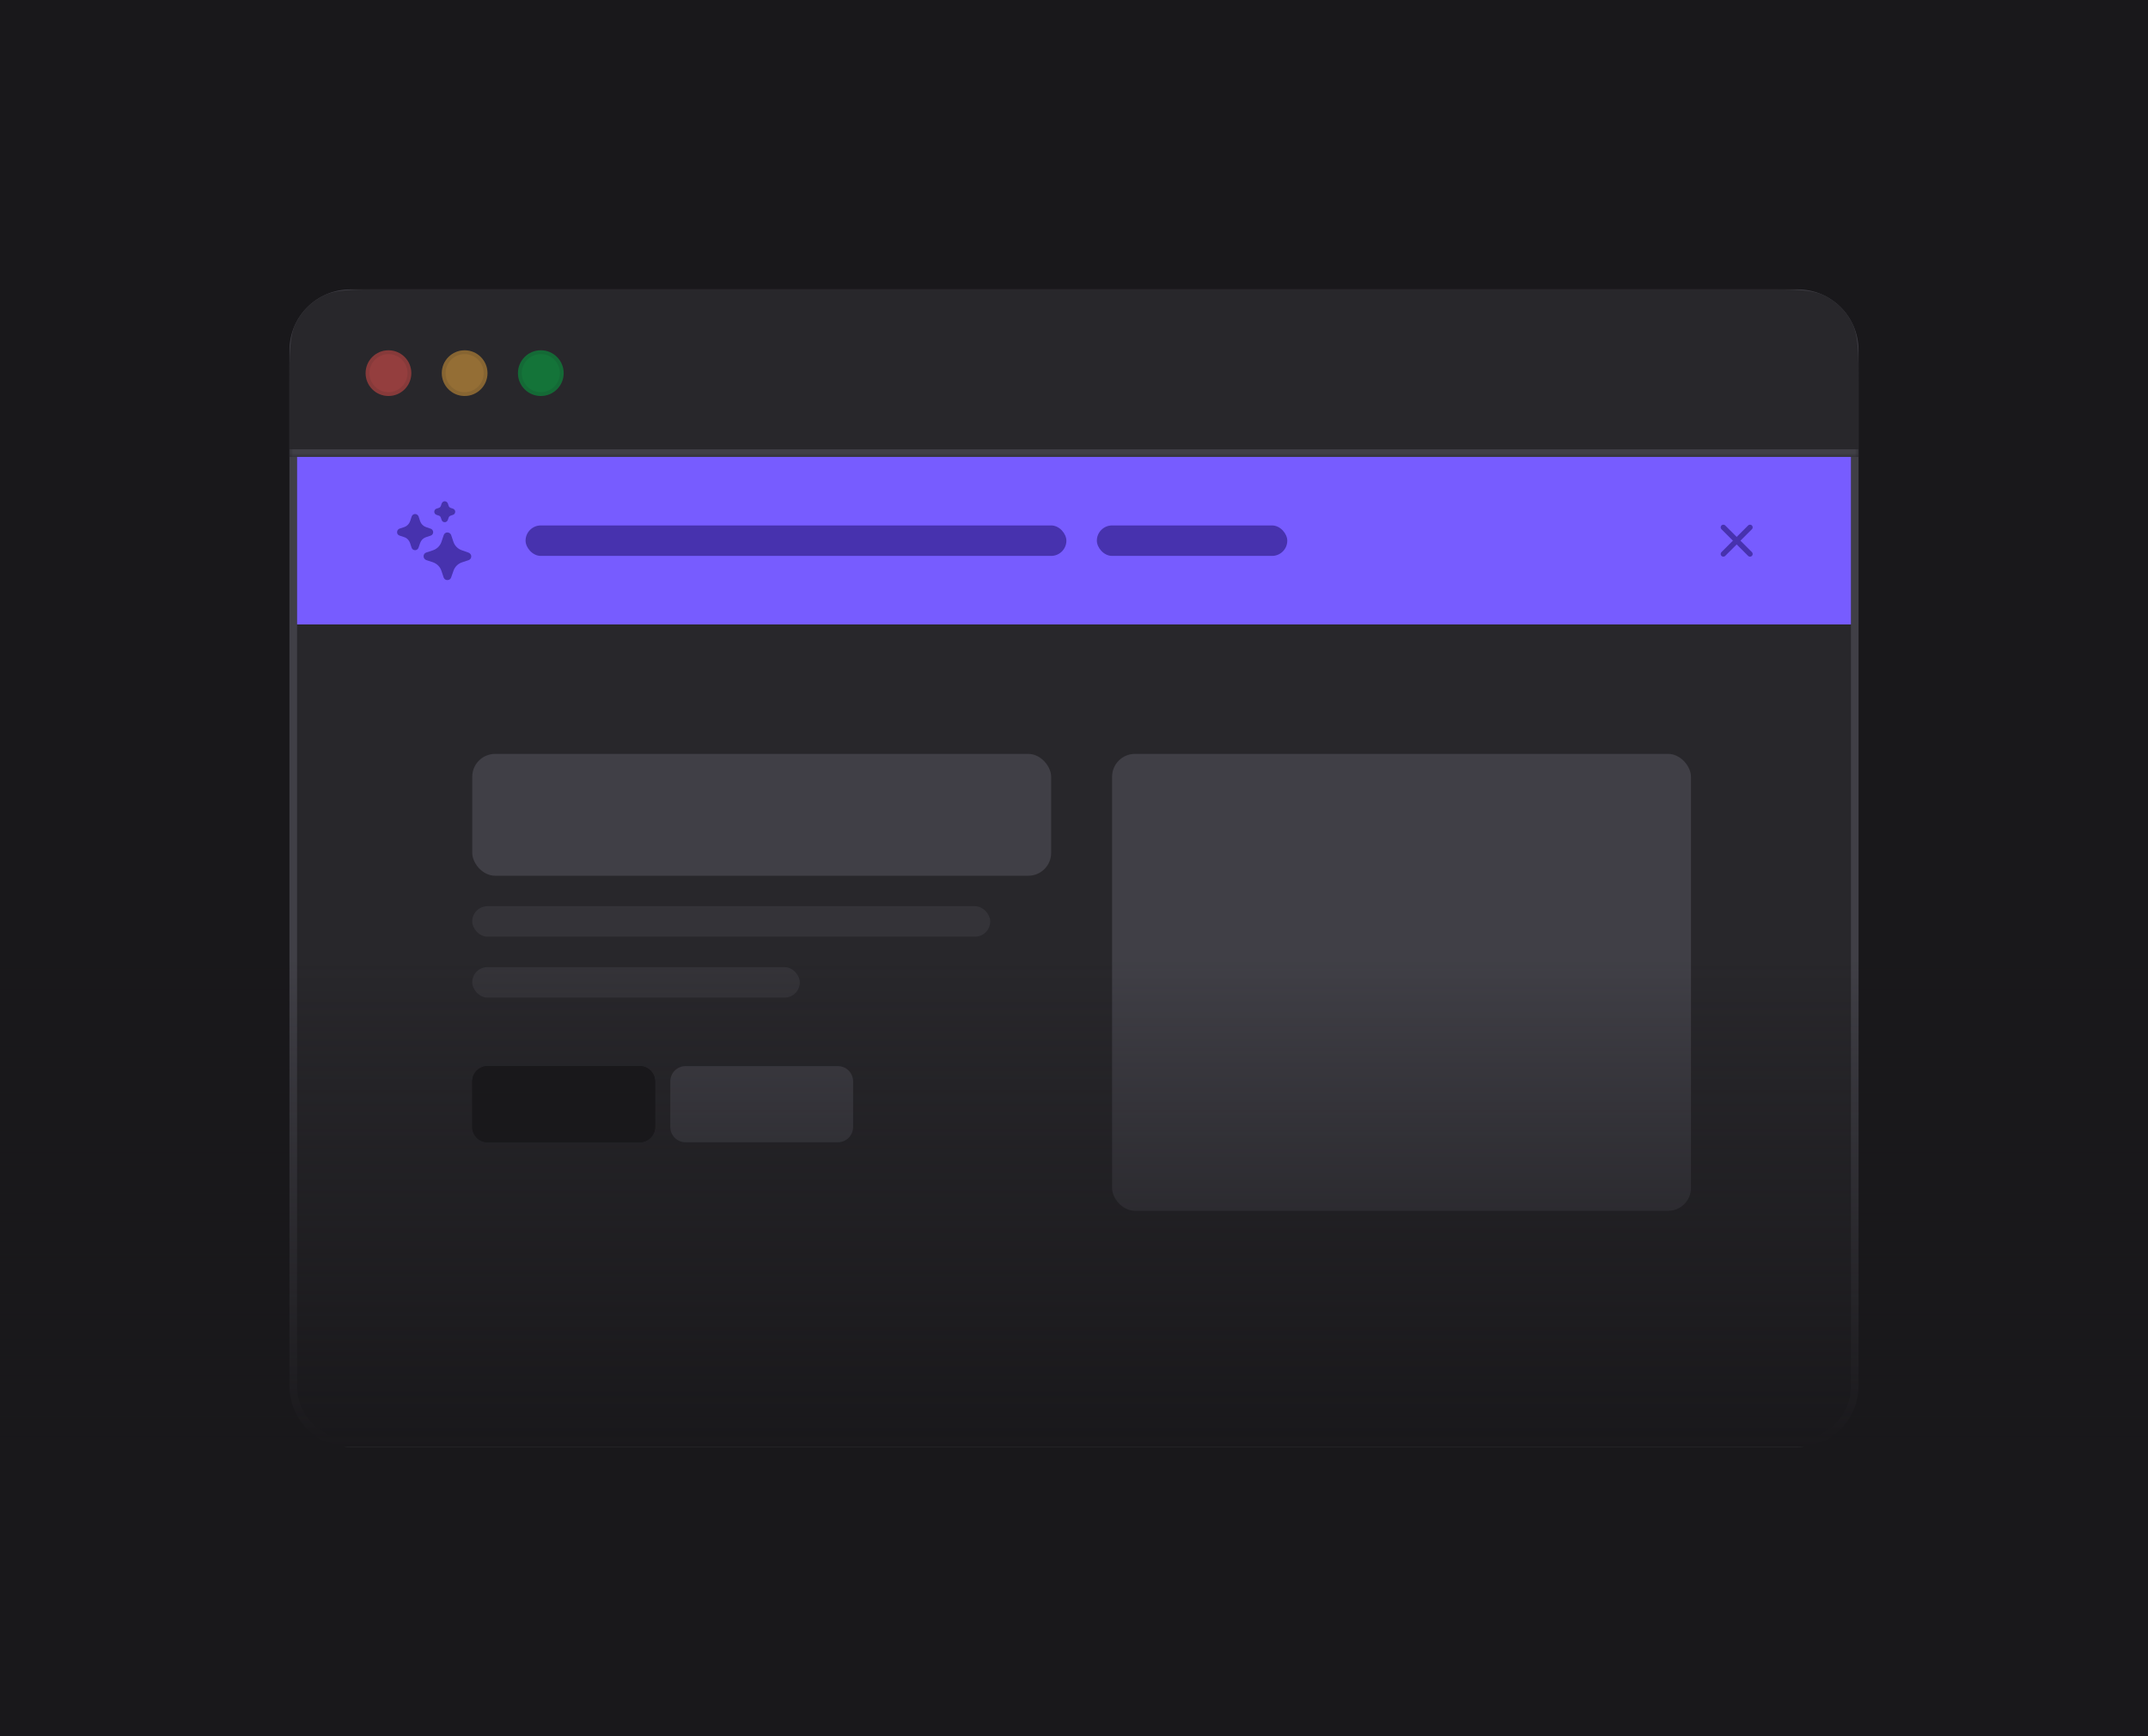 <svg width="282" height="228" viewBox="0 0 282 228" fill="none" xmlns="http://www.w3.org/2000/svg">
<rect width="282" height="228" fill="#19181B"/>
<path d="M38.5 46C38.5 41.858 41.858 38.5 46 38.5H236C240.142 38.5 243.5 41.858 243.5 46V182C243.5 186.142 240.142 189.5 236 189.5H46C41.858 189.5 38.5 186.142 38.5 182V46Z" fill="#28272B"/>
<path d="M38.5 46C38.5 41.858 41.858 38.5 46 38.5H236C240.142 38.5 243.5 41.858 243.5 46V182C243.5 186.142 240.142 189.5 236 189.5H46C41.858 189.5 38.5 186.142 38.5 182V46Z" stroke="#403F46"/>
<mask id="path-2-inside-1_2303_12989" fill="white">
<path d="M38 50.8C38 46.32 38 44.079 38.872 42.368C39.639 40.863 40.863 39.639 42.368 38.872C44.079 38 46.32 38 50.8 38H231.2C235.68 38 237.921 38 239.632 38.872C241.137 39.639 242.361 40.863 243.128 42.368C244 44.079 244 46.32 244 50.8V60H38V50.8Z"/>
</mask>
<path d="M38 50.8C38 46.32 38 44.079 38.872 42.368C39.639 40.863 40.863 39.639 42.368 38.872C44.079 38 46.32 38 50.8 38H231.2C235.68 38 237.921 38 239.632 38.872C241.137 39.639 242.361 40.863 243.128 42.368C244 44.079 244 46.32 244 50.8V60H38V50.8Z" fill="#28272B"/>
<path d="M38 38H244H38ZM244 61H38V59H244V61ZM38 60V38V60ZM244 38V60V38Z" fill="#403F46" mask="url(#path-2-inside-1_2303_12989)"/>
<g opacity="0.5" clip-path="url(#clip0_2303_12989)">
<circle cx="51" cy="49" r="3" fill="#FF5551"/>
<circle cx="51" cy="49" r="2.75" stroke="black" stroke-opacity="0.1" stroke-width="0.5"/>
<circle cx="61" cy="49" r="3" fill="#FFB540"/>
<circle cx="61" cy="49" r="2.75" stroke="black" stroke-opacity="0.1" stroke-width="0.5"/>
<circle cx="71" cy="49" r="3" fill="#00C148"/>
<circle cx="71" cy="49" r="2.75" stroke="black" stroke-opacity="0.1" stroke-width="0.5"/>
</g>
<rect x="62" y="99" width="76" height="16" rx="3" fill="#403F46"/>
<g opacity="0.5">
<rect x="62" y="119" width="68" height="4" rx="2" fill="#403F46"/>
</g>
<g opacity="0.5">
<rect x="62" y="127" width="43" height="4" rx="2" fill="#403F46"/>
</g>
<g filter="url(#filter0_d_2303_12989)">
<path d="M62 141C62 139.895 62.895 139 64 139H84C85.105 139 86 139.895 86 141V147C86 148.105 85.105 149 84 149H64C62.895 149 62 148.105 62 147V141Z" fill="#19181B"/>
<path d="M62.25 141C62.25 140.034 63.033 139.25 64 139.25H84C84.966 139.25 85.75 140.034 85.75 141V147C85.75 147.966 84.966 148.75 84 148.75H64C63.033 148.75 62.25 147.966 62.25 147V141Z" stroke="#19181B" stroke-width="0.5"/>
</g>
<g filter="url(#filter1_d_2303_12989)">
<path d="M88 141C88 139.895 88.895 139 90 139H110C111.105 139 112 139.895 112 141V147C112 148.105 111.105 149 110 149H90C88.895 149 88 148.105 88 147V141Z" fill="#403F46"/>
</g>
<rect x="146" y="99" width="76" height="60" rx="3" fill="#403F46"/>
<rect width="204" height="22" transform="translate(39 60)" fill="#775CFF"/>
<path d="M61.869 73.065C61.872 73.174 61.838 73.281 61.774 73.37C61.711 73.46 61.62 73.527 61.514 73.56L60.659 73.845C60.396 73.932 60.156 74.079 59.959 74.275C59.762 74.471 59.615 74.711 59.529 74.975L59.229 75.825C59.198 75.927 59.135 76.016 59.049 76.08C58.958 76.143 58.85 76.176 58.739 76.175C58.628 76.18 58.519 76.147 58.428 76.083C58.338 76.019 58.271 75.926 58.239 75.82L57.954 74.965C57.868 74.701 57.721 74.461 57.524 74.265C57.326 74.07 57.087 73.922 56.824 73.83L55.969 73.55C55.868 73.514 55.78 73.45 55.714 73.365C55.648 73.275 55.611 73.167 55.609 73.055C55.605 72.944 55.637 72.835 55.701 72.744C55.765 72.654 55.858 72.587 55.964 72.555L56.824 72.27C57.091 72.184 57.333 72.035 57.532 71.837C57.73 71.639 57.878 71.397 57.964 71.13L58.249 70.285C58.278 70.181 58.34 70.089 58.426 70.023C58.512 69.958 58.616 69.921 58.724 69.92C58.832 69.92 58.937 69.95 59.029 70.005C59.12 70.068 59.19 70.157 59.229 70.26L59.519 71.13C59.605 71.397 59.754 71.639 59.952 71.837C60.15 72.035 60.392 72.184 60.659 72.27L61.509 72.57C61.613 72.604 61.702 72.671 61.764 72.76C61.832 72.847 61.869 72.954 61.869 73.065Z" fill="#4732AE"/>
<path d="M56.869 69.885C56.868 69.983 56.839 70.078 56.784 70.16C56.725 70.24 56.643 70.301 56.549 70.335L55.919 70.545C55.743 70.606 55.583 70.705 55.449 70.835C55.318 70.968 55.219 71.128 55.159 71.305L54.944 71.925C54.914 72.02 54.852 72.103 54.769 72.16C54.687 72.217 54.589 72.248 54.489 72.25C54.387 72.248 54.287 72.215 54.204 72.155C54.126 72.095 54.066 72.013 54.034 71.92L53.829 71.295C53.769 71.12 53.67 70.961 53.539 70.83C53.411 70.696 53.251 70.596 53.074 70.54L52.449 70.33C52.352 70.299 52.268 70.238 52.209 70.155C52.169 70.092 52.144 70.022 52.135 69.949C52.125 69.875 52.132 69.801 52.155 69.73C52.178 69.66 52.217 69.596 52.267 69.542C52.318 69.488 52.38 69.447 52.449 69.42L53.074 69.215C53.251 69.153 53.412 69.052 53.544 68.92C53.677 68.787 53.777 68.627 53.839 68.45L54.044 67.835C54.074 67.743 54.129 67.661 54.204 67.6C54.284 67.54 54.38 67.505 54.479 67.5C54.58 67.497 54.679 67.525 54.764 67.58C54.848 67.636 54.912 67.716 54.949 67.81L55.159 68.45C55.221 68.627 55.322 68.787 55.454 68.92C55.587 69.052 55.747 69.153 55.924 69.215L56.549 69.43C56.643 69.462 56.723 69.523 56.779 69.605C56.838 69.686 56.87 69.784 56.869 69.885Z" fill="#4732AE"/>
<path d="M59.764 67.205C59.76 67.296 59.73 67.384 59.679 67.46C59.627 67.531 59.553 67.584 59.469 67.61L59.159 67.715C59.099 67.736 59.044 67.77 58.999 67.815C58.954 67.86 58.92 67.915 58.899 67.975L58.789 68.29C58.759 68.366 58.709 68.434 58.644 68.485C58.571 68.544 58.479 68.576 58.384 68.575C58.298 68.57 58.214 68.544 58.139 68.5C58.065 68.444 58.009 68.368 57.979 68.28L57.874 67.97C57.856 67.908 57.821 67.853 57.774 67.81C57.73 67.763 57.675 67.729 57.614 67.71L57.304 67.61C57.222 67.578 57.149 67.524 57.094 67.455C57.042 67.38 57.014 67.291 57.014 67.2C57.017 67.108 57.047 67.02 57.099 66.945C57.153 66.875 57.226 66.823 57.309 66.795L57.614 66.695C57.676 66.674 57.732 66.639 57.779 66.595C57.824 66.547 57.858 66.491 57.879 66.43L57.984 66.12C58.014 66.043 58.062 65.974 58.124 65.92C58.196 65.867 58.281 65.834 58.369 65.825C58.464 65.824 58.556 65.852 58.634 65.905C58.705 65.958 58.76 66.028 58.794 66.11L58.899 66.43C58.921 66.491 58.955 66.547 58.999 66.595C59.046 66.638 59.1 66.672 59.159 66.695L59.474 66.8C59.554 66.831 59.625 66.883 59.679 66.95C59.734 67.024 59.764 67.113 59.764 67.205Z" fill="#4732AE"/>
<rect x="69" y="69" width="71" height="4" rx="2" fill="#4732AE"/>
<rect x="144" y="69" width="25" height="4" rx="2" fill="#4732AE"/>
<g clip-path="url(#clip1_2303_12989)">
<path d="M229.75 69.25L226.25 72.75" stroke="#4732AE" stroke-width="0.7" stroke-linecap="round" stroke-linejoin="round"/>
<path d="M229.75 72.75L226.25 69.25" stroke="#4732AE" stroke-width="0.7" stroke-linecap="round" stroke-linejoin="round"/>
</g>
<rect y="126" width="282" height="64" fill="url(#paint0_linear_2303_12989)"/>
<defs>
<filter id="filter0_d_2303_12989" x="61" y="139" width="26" height="12" filterUnits="userSpaceOnUse" color-interpolation-filters="sRGB">
<feFlood flood-opacity="0" result="BackgroundImageFix"/>
<feColorMatrix in="SourceAlpha" type="matrix" values="0 0 0 0 0 0 0 0 0 0 0 0 0 0 0 0 0 0 127 0" result="hardAlpha"/>
<feOffset dy="1"/>
<feGaussianBlur stdDeviation="0.5"/>
<feComposite in2="hardAlpha" operator="out"/>
<feColorMatrix type="matrix" values="0 0 0 0 0 0 0 0 0 0 0 0 0 0 0 0 0 0 0.05 0"/>
<feBlend mode="normal" in2="BackgroundImageFix" result="effect1_dropShadow_2303_12989"/>
<feBlend mode="normal" in="SourceGraphic" in2="effect1_dropShadow_2303_12989" result="shape"/>
</filter>
<filter id="filter1_d_2303_12989" x="87" y="139" width="26" height="12" filterUnits="userSpaceOnUse" color-interpolation-filters="sRGB">
<feFlood flood-opacity="0" result="BackgroundImageFix"/>
<feColorMatrix in="SourceAlpha" type="matrix" values="0 0 0 0 0 0 0 0 0 0 0 0 0 0 0 0 0 0 127 0" result="hardAlpha"/>
<feOffset dy="1"/>
<feGaussianBlur stdDeviation="0.5"/>
<feComposite in2="hardAlpha" operator="out"/>
<feColorMatrix type="matrix" values="0 0 0 0 0 0 0 0 0 0 0 0 0 0 0 0 0 0 0.05 0"/>
<feBlend mode="normal" in2="BackgroundImageFix" result="effect1_dropShadow_2303_12989"/>
<feBlend mode="normal" in="SourceGraphic" in2="effect1_dropShadow_2303_12989" result="shape"/>
</filter>
<linearGradient id="paint0_linear_2303_12989" x1="141" y1="126" x2="141" y2="190" gradientUnits="userSpaceOnUse">
<stop stop-color="#19181B" stop-opacity="0"/>
<stop offset="1" stop-color="#19181B"/>
</linearGradient>
<clipPath id="clip0_2303_12989">
<rect width="26" height="6" fill="white" transform="translate(48 46)"/>
</clipPath>
<clipPath id="clip1_2303_12989">
<rect width="6" height="6" fill="white" transform="translate(225 68)"/>
</clipPath>
</defs>
</svg>

